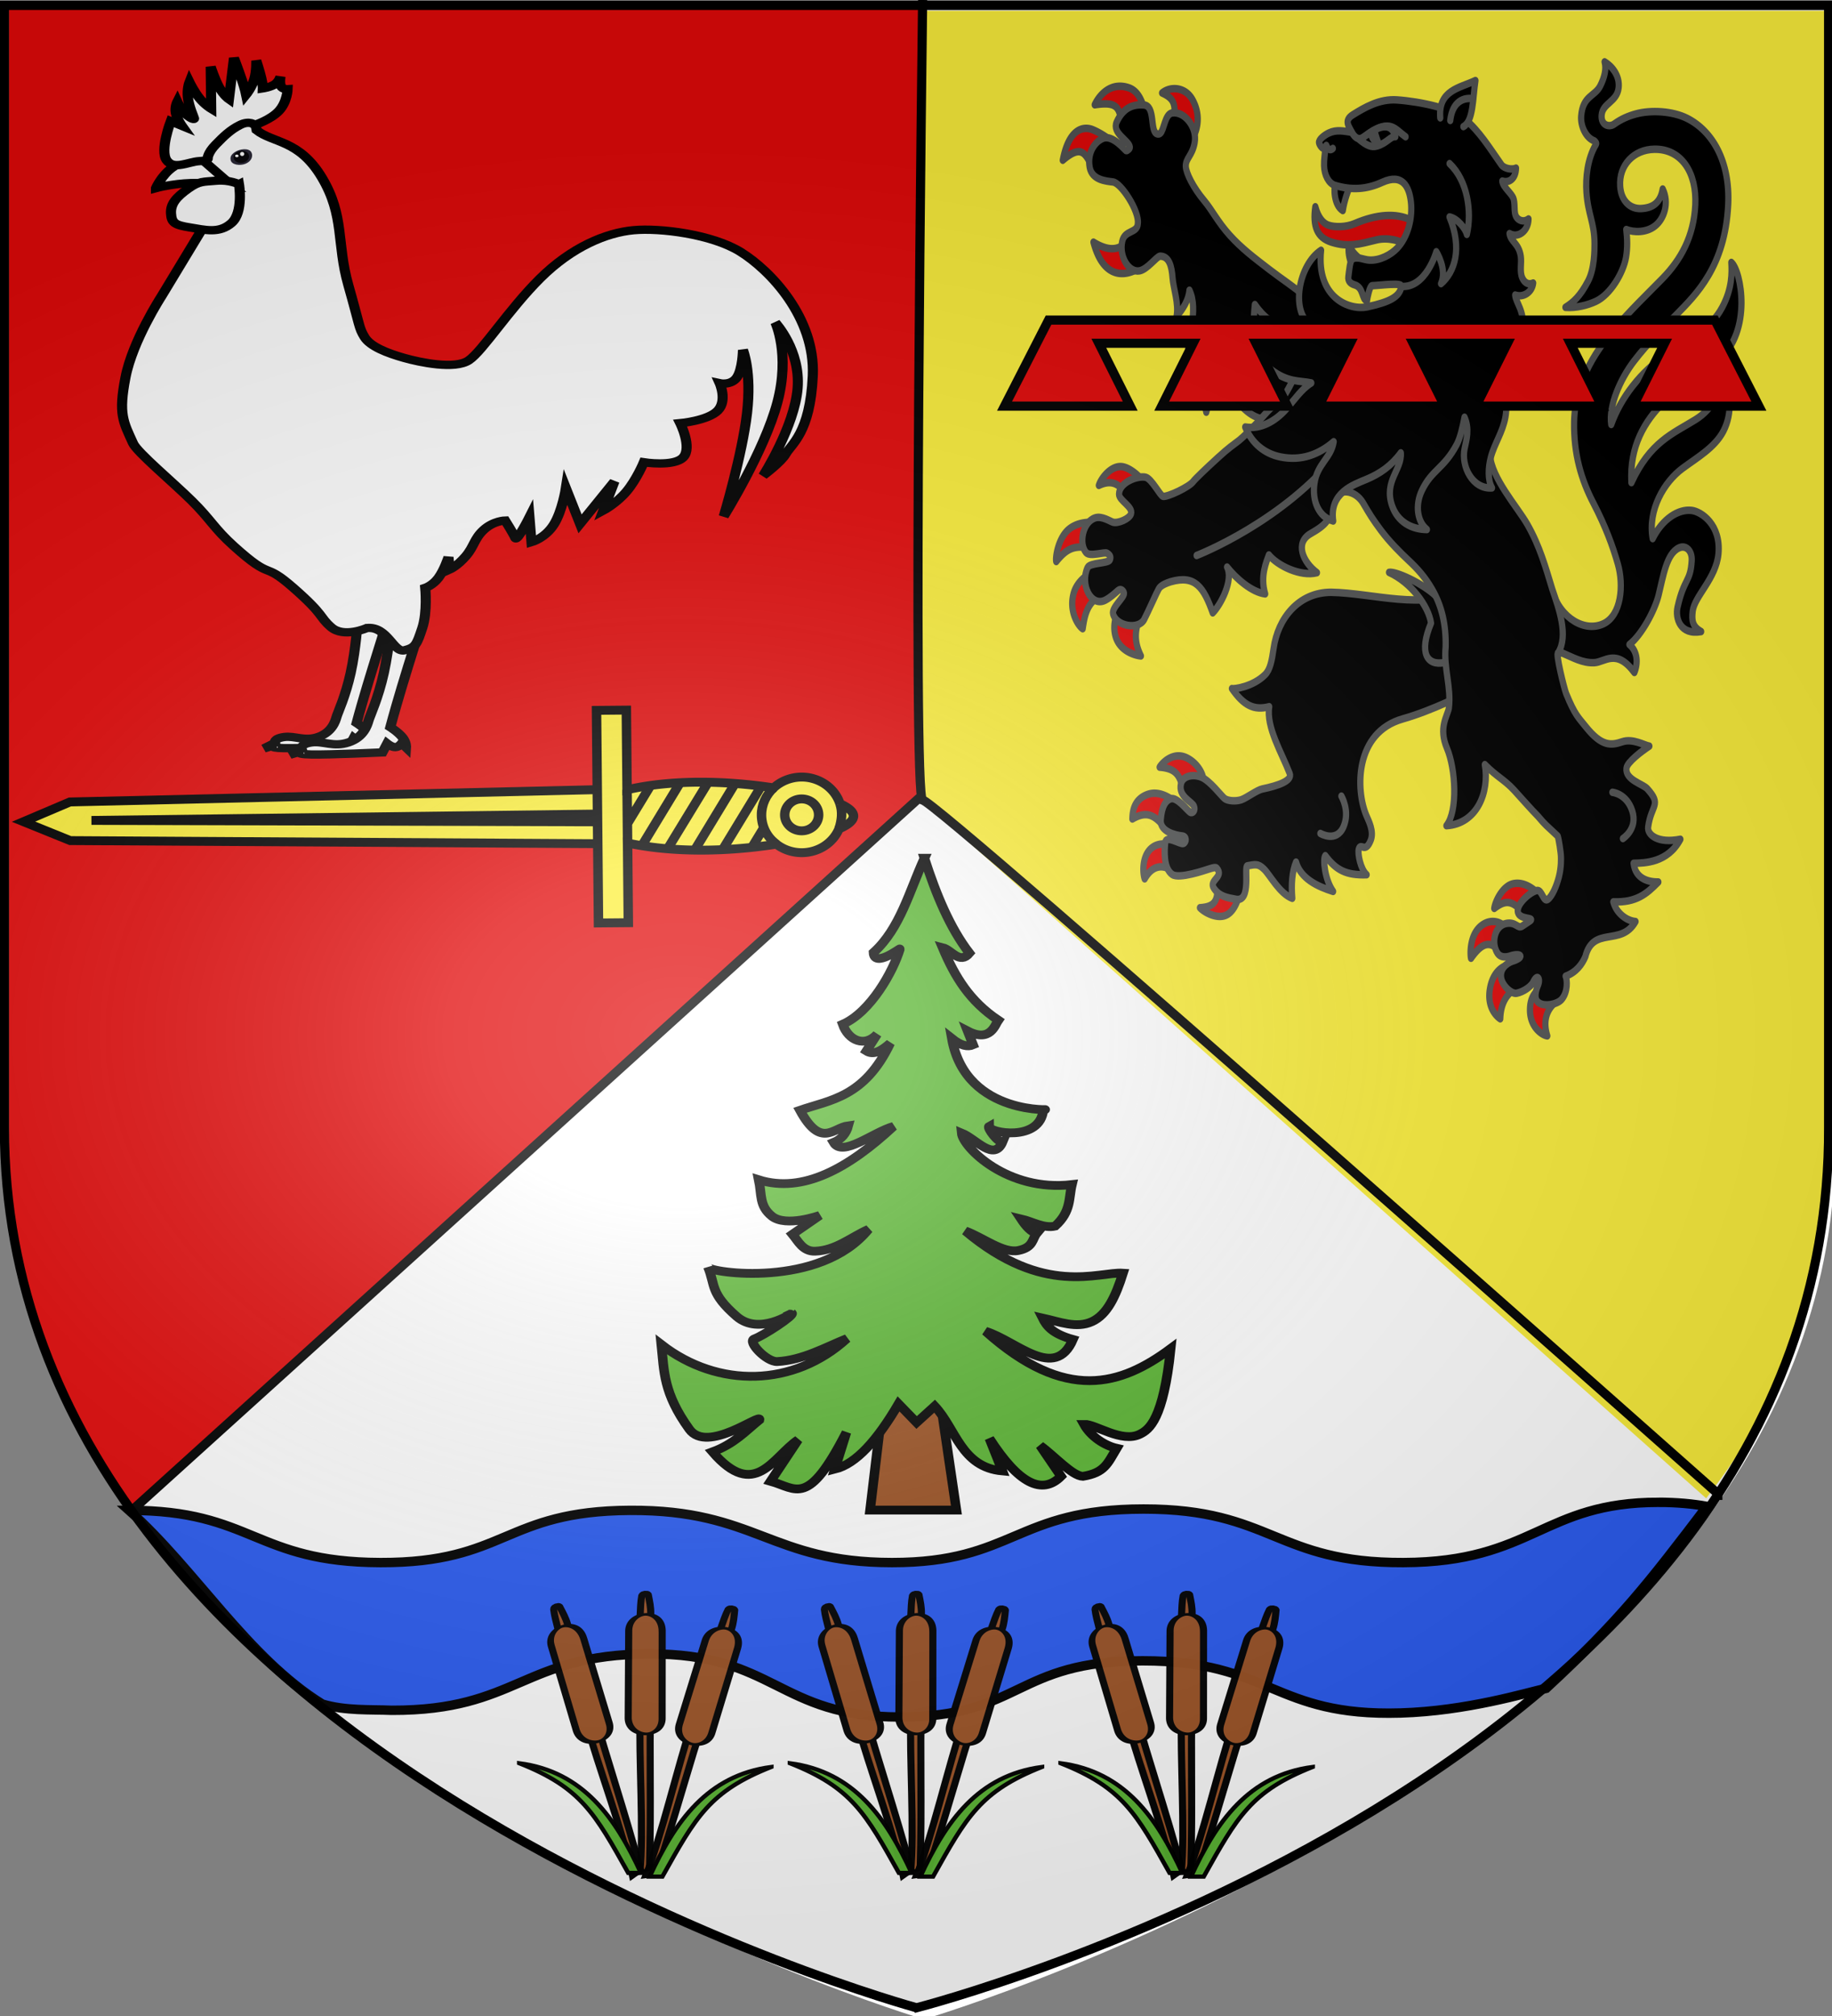 <svg xmlns="http://www.w3.org/2000/svg" xmlns:xlink="http://www.w3.org/1999/xlink" width="600" height="660" viewBox="-300 -300 600 660"><rect x="-300" y="-300" width="600" height="660" fill="#808080" stroke="none"/><defs><g id="b"><path id="a" d="M0 0v1h.5z" transform="rotate(18 3.157 -.5)"/><use xlink:href="#a" width="810" height="540" transform="scale(-1 1)"/></g><g id="d"><use xlink:href="#b" width="810" height="540" transform="rotate(72)"/><use xlink:href="#b" width="810" height="540" transform="rotate(144)"/></g><g id="f"><path id="e" d="M0 0v1h.5z" transform="rotate(18 3.157 -.5)"/><use xlink:href="#e" width="810" height="540" transform="scale(-1 1)"/></g><g id="g"><use xlink:href="#f" width="810" height="540" transform="rotate(72)"/><use xlink:href="#f" width="810" height="540" transform="rotate(144)"/></g><g id="i"><path id="h" d="M0 0v1h.5z" transform="rotate(18 3.157 -.5)"/><use xlink:href="#h" width="810" height="540" transform="scale(-1 1)"/></g><g id="j"><use xlink:href="#i" width="810" height="540" transform="rotate(72)"/><use xlink:href="#i" width="810" height="540" transform="rotate(144)"/></g><g id="l"><path id="k" d="M0 0v1h.5z" transform="rotate(18 3.157 -.5)"/><use xlink:href="#k" width="810" height="540" transform="scale(-1 1)"/></g><g id="m"><use xlink:href="#l" width="810" height="540" transform="rotate(72)"/><use xlink:href="#l" width="810" height="540" transform="rotate(144)"/></g><g id="o"><path id="n" d="M0 0v1h.5z" transform="rotate(18 3.157 -.5)"/><use xlink:href="#n" width="810" height="540" transform="scale(-1 1)"/></g><g id="p"><use xlink:href="#o" width="810" height="540" transform="rotate(72)"/><use xlink:href="#o" width="810" height="540" transform="rotate(144)"/></g><g id="r"><path id="q" d="M0 0v1h.5z" transform="rotate(18 3.157 -.5)"/><use xlink:href="#q" width="810" height="540" transform="scale(-1 1)"/></g><g id="s"><use xlink:href="#r" width="810" height="540" transform="rotate(72)"/><use xlink:href="#r" width="810" height="540" transform="rotate(144)"/></g><g id="v"><path id="u" d="M0 0v1h.5z" transform="rotate(18 3.157 -.5)"/><use xlink:href="#u" width="810" height="540" transform="scale(-1 1)"/></g><g id="w"><use xlink:href="#v" width="810" height="540" transform="rotate(72)"/><use xlink:href="#v" width="810" height="540" transform="rotate(144)"/></g><g id="y"><path id="x" d="M0 0v1h.5z" transform="rotate(18 3.157 -.5)"/><use xlink:href="#x" width="810" height="540" transform="scale(-1 1)"/></g><g id="z"><use xlink:href="#y" width="810" height="540" transform="rotate(72)"/><use xlink:href="#y" width="810" height="540" transform="rotate(144)"/></g><radialGradient xlink:href="#A" id="E" cx="221.445" cy="226.331" r="300" fx="221.445" fy="226.331" gradientTransform="matrix(1.354 0 0 .977 -376.668 -182.207)" gradientUnits="userSpaceOnUse"/><linearGradient id="A"><stop offset="0" style="stop-color:white;stop-opacity:.314"/><stop offset=".19" style="stop-color:white;stop-opacity:.251"/><stop offset=".6" style="stop-color:#6b6b6b;stop-opacity:.125"/><stop offset="1" style="stop-color:black;stop-opacity:.125"/></linearGradient></defs><g style="display:inline"><path d="M2.6 361.087s-299.945-88.841-298.445-289.613v-369.922h596.89V71.474C304.087 272.677 2.6 361.087 2.6 361.087" style="display:inline;fill:#fff;stroke:none;stroke-width:3.006;stroke-linecap:butt;stroke-linejoin:miter;stroke-miterlimit:4;stroke-dasharray:none;stroke-opacity:1"/><path d="M-256.433 192.99c-27.899-36.527-41.009-72.421-40.634-122.564V-299.13H1.272v260.506z" style="display:inline;fill:#e20909;stroke:none;stroke-width:3.003;stroke-linecap:butt;stroke-linejoin:miter;stroke-miterlimit:4;stroke-dasharray:none;stroke-opacity:1"/><path d="M258.787 190.523c27.899-36.144 41.009-71.664 40.634-121.284v-365.697H1.083v257.787z" style="display:inline;fill:#fcef3c;stroke:none;stroke-width:2.988;stroke-linecap:butt;stroke-linejoin:miter;stroke-miterlimit:4;stroke-dasharray:none;stroke-opacity:1"/><path d="M2.168-300s-3.424 262.792 0 261.936 261.08 227.62 261.08 227.62h.856M-258.056 195.624 2.168-39.776" style="fill:none;stroke:#000;stroke-width:3;stroke-linecap:butt;stroke-linejoin:miter;stroke-miterlimit:4;stroke-dasharray:none;stroke-opacity:1"/><path d="M243.298 191.83c-38.102-.034-41.172 19.564-83.666 19.728-41.824.16-43.056-17.54-85.087-17.532s-42.472 17.547-82.406 17.532-44.441-17.311-85.798-17.094c-41.357.218-40.515 17.203-81.737 17.094-41.236-.11-41.877-17.115-82.327-17.094 21.685 19.32 38.693 48.204 63.29 63.415 7.59 2.268 15.742 1.748 22.736 2.042 41.265.11 42.736-18.229 84.135-18.446s42.305 20.628 82.28 20.643 37.43-18.39 79.505-18.397 42.65 18.33 84.498 17.08c21.711-.65 40.998-6.578 47.684-8.08 24.302-22.48 33.39-34.326 52.613-59.564-4.618-.826-9.77-1.321-15.72-1.326z" style="display:inline;fill:#2b5df2;stroke:#000;stroke-width:3.087;stroke-linecap:butt;stroke-linejoin:miter;stroke-miterlimit:4;stroke-dasharray:none;stroke-opacity:1"/><g style="stroke:#000;stroke-width:6.769;stroke-miterlimit:4;stroke-dasharray:none;stroke-opacity:1"><path d="M62.726 178.066h41.417l-6 385.858-14.709 33.356-14.708-33.356z" style="fill:#fcef3c;fill-opacity:1;fill-rule:nonzero;stroke:#000;stroke-width:6.769;stroke-miterlimit:4;stroke-dasharray:none;stroke-opacity:1" transform="matrix(.004 .43 -.457 .004 -19.672 -69.26)"/><path d="m81.426 181.549 1.495 367.03 4.505-367.03Z" style="fill:#000;fill-opacity:1;fill-rule:evenodd;stroke:#000;stroke-width:6.769;stroke-linecap:butt;stroke-linejoin:miter;stroke-miterlimit:4;stroke-dasharray:none;stroke-opacity:1" transform="matrix(.004 .43 -.457 .004 -19.672 -69.26)"/><path d="M84.621 2.5c-3.152 0-6.32 3.273-9.387 9.584a28.79 28.79 0 0 0-20.59 27.525 28.8 28.8 0 0 0 8.036 19.907c-5.849 34.522-7.14 72.477.48 105.043H2.5v21.378h161.87V164.56h-60.655c7.803-33.068 7.306-71.7 1.844-106.645a28.8 28.8 0 0 0 6.666-18.305 28.79 28.79 0 0 0-17.877-26.642C91.222 6.004 87.932 2.5 84.62 2.5Z" style="fill:#fcef3c;fill-opacity:1;fill-rule:nonzero;stroke:#000;stroke-width:6.769;stroke-miterlimit:4;stroke-dasharray:none;stroke-opacity:1" transform="matrix(.004 .43 -.457 .004 -19.672 -69.26)"/><path d="M63.16 164.559h40.555M62.68 59.516c5.236 5.425 12.62 8.883 20.755 8.883 9 0 16.844-4.017 22.124-10.485M94.348 12.967c-6.588-2.128-13.053-2.733-19.114-.883m8.2 15.37c6.713-.002 12.155 5.442 12.152 12.155 0 6.711-5.44 12.152-12.151 12.152s-12.152-5.44-12.152-12.152c-.003-6.712 5.438-12.156 12.15-12.156zM92.6 66.615l14.91 8.707M61.657 68.6l47.66 27.866m-49.66-9.007 49.476 28.822m-50.283-9.36 50.283 29.452M58.85 126.92l47.902 27.93m-47.095-7.392 29.669 17.328" style="fill:none;stroke:#000;stroke-width:6.769;stroke-linecap:butt;stroke-linejoin:miter;stroke-miterlimit:4;stroke-dasharray:none;stroke-opacity:1" transform="matrix(.004 .43 -.457 .004 -19.672 -69.26)"/></g></g><g style="display:inline"><g fill="#fff" stroke="#000" stroke-linecap="round" stroke-linejoin="round" stroke-width="3.183" style="fill:#000;stroke:#535555;stroke-width:4.41;stroke-miterlimit:4;stroke-dasharray:none;stroke-opacity:1"><g fill="#fff" fill-rule="evenodd" style="fill:#000;stroke:#535555;stroke-width:4.41;stroke-miterlimit:4;stroke-dasharray:none;stroke-opacity:1"><path d="M46.888 258.055c-7.078.065-13.599 6.952-15.11 11.055 7.646-3.036 12.88-1.623 17.317 3.024l11.34-7.975s-6.04-5.277-12.124-6.036c-.475-.06-.951-.072-1.423-.068M25.6 290.817c-3.85.02-9.909.666-14.835 3.937C3.044 299.88.887 311.525 1.64 313.86c7.605-7.9 13.356-10.241 27.452-7.281l.325-15.57s-1.506-.205-3.817-.193m3.564 28.428s-12.373 3.953-15.372 13.77c-3.198 10.47 3.476 18.717 6.552 20.34 1.365-7.325 2.979-17.823 17.36-20.715zm18.091 19.982c-2.203 4.269-6.229 10.671-3.762 18.335 3.005 9.334 14.73 11.559 18.037 11.786-5.71-9.74-3.892-16.534.713-25.957zm280.884 163.746a15.6 15.6 0 0 0-3.18.244c-7.882 1.455-12.93 10.757-13.48 14.529 7.62-4.893 12.736-5.262 20.875 3.145 2.597-3.054 6.468-7.252 10.36-11.498-1.026-1.284-7.242-6.266-14.575-6.42m-17.048 22.471c-2.325-.113-4.979.34-7.655 1.784-9.978 5.386-8.907 18.203-8.398 19.806 8.852-10.468 14.745-10.386 22.302-2.066l1.514-16.512c-.882-1.093-3.886-2.823-7.763-3.012m10.44 25.491s-10.01 1.214-12.929 13.182c-2.914 11.955 5.023 17.39 7.116 18.51.317-9.19 4.884-16.844 15.833-19.264zm22.358 13.806c-2.403 1.735-7.358 4.31-7.133 13.262.242 9.628 8.592 14.262 12.232 14.653-3.36-9.012-.091-15.69 5.806-19.773zM88.099 428.099c-7.418.029-12.699 5.551-13.315 6.63 13.628.892 14.275 6.256 17.936 15.8 5.196-3.776 9.782-7.012 12.786-8.749.263-2.202-3.022-8.701-10.74-12.187-2.36-1.066-4.59-1.503-6.667-1.494m-16.613 21.964c-1.514-.029-3.057.118-4.612.532-11.38 3.032-11.214 11.699-11.377 14.582 12.6-6.127 17.23 0 24.528 6.054l6.129-15.846c-2.25-1.57-8.106-5.197-14.668-5.322m15.725 31.597s-9.972-4.101-17.26.054c-7.858 4.48-7.252 15.023-5.761 18.644 6.678-9.775 15.414-7.895 21.938-3.301zm27.964 20.279c2.052 12.811-3.03 14.862-11.883 15.41 3.004 2.757 13.064 7.347 19.726 3.83 7.318-3.865 9.182-15.335 8.455-15.626zM46.778 34.514c-10.48-.063-16.358 7.964-17.924 10.888 18.685-2.355 16.931 3.076 20.08 14.234l16.321-6.36c-1.317-5.857-3.645-15.368-12.185-17.827-2.26-.65-4.351-.923-6.292-.935m39.25 1.435c-3.52-.157-6.993.766-9.52 2.515 7.23 2.786 11.176 5.986 7.227 17.961l13.59 9.538c3.551-4.084 7.41-13.527.718-23.527-2.864-4.28-7.49-6.284-12.015-6.487M23.584 59.294c-6.25-.345-13.847 3.492-17.31 18.708 16.592-11.887 16.36-.032 24.316 8.09l11.473-18.466s-6.14-4.59-14.418-7.518a14.7 14.7 0 0 0-4.06-.814m32.307 61.502c-7.094 10.859-16.207 11.336-27.922 5.358 7.015 22.305 24.173 22.505 40.026 10.523z" style="fill:#e20909;stroke:#535555;stroke-width:4.41;stroke-miterlimit:4;stroke-dasharray:none;stroke-opacity:1" transform="matrix(.463 0 0 .557 45.172 -290.986)"/><path d="M382.331 373.3c7.442-.313 15.484-8.55 28.26 5.766 2.658-5.36 2.391-12.272-3.506-16.42 8.678-5.633 17.994-20.177 20.61-28.905 3.41-11.373 5.568-24.666 14.59-27.956 4.787-1.746 9.269 1.694 8.857 7.579-.895 12.774-5.323 10.026-10.015 27.27-1.762 6.475 1.716 16.632 16.694 14.39-6.34-2.925-6.675-6.79-5.99-11.897 1.187-8.867 16.617-19.251 18.23-33.818 1.899-17.133-12.1-24.843-19.046-25.505-9.301-.887-20.634 4.969-27.483 16.59-3.62-16.923 8.22-33.383 21.055-41.255 10.756-6.596 22.971-12.37 28.957-21.871 6.748-10.714 5.39-24.195-1.533-30.836-.353 6.408-4.84 17.17-18.278 24.061-16.312 8.365-32.082 13.165-45.254 37.003-2.764-42.649 42.968-59.271 61.969-72.475 23.582-16.388 15.88-52.096 8.722-56.971.414 5.98.662 15.342-6.463 26.414-8.242 12.808-22.652 18.614-40.04 28.182-17.292 9.515-31.648 24.716-38.456 40.667-1.877-10.766 6.095-26.36 16.136-37.28 10.4-11.312 22.825-21.228 29.89-27.218 14.075-11.931 34.578-28.447 36.706-64.66 1.501-25.47-11.172-43.305-28.939-50.749-10.42-4.366-25.695-5.02-36.214-2.66-5.277 1.183-10.538 3.003-15.478 5.973-3.479 2.09-9.48.804-8.876-5.267.711-7.154 10.925-7.681 12.013-16.065.898-6.916-4.36-12.476-9.922-15.227 1.392 4.237-.118 9.152-3.037 14.055-3.804 6.39-12.42 5.71-13.542 17.8-.556 6.048 3.478 12.866 9.2 14.558.679.415 1.817 1.33 1.333 1.993-6.316 8.668-7.458 20.135-6.818 28.087 1.068 13.28 5.66 17.962 5.72 30.26.019 3.833.013 14.887-4.598 22.174-5.685 8.982-10.55 12.54-15.968 15.37 7.643.48 15.814-1.293 21.532-3.512 10.571-4.102 19.542-17.162 21.326-25.82 1.187-5.765.92-11.154.162-16.404 5.175 1.75 14.186 2 20.49-2.176 6.472-4.288 10.056-13.553 5.296-21.632-1.644 8.188-7.116 11.158-15.33 11.484-7.818.31-14.066-4.572-14.748-13.062-1.006-12.513 9.632-21.63 24.255-21.804 19.372-.23 29.896 13.996 28.868 32.61-1.03 18.657-10.27 32.39-23.334 43.496-11.224 9.54-23.034 18.809-34.715 30.403-9.11 9.043-27.055 28.213-27.657 53.63-.446 18.835 5.032 34.066 13.603 47.789s13.649 25.155 17.305 35.796c4.395 12.79 2.336 30.244-10.051 35.14-12.83 5.07-30.249-2.613-36.431-19.352-2.2 12.232-5.199 37.534 7.187 36.586 7.5 2.583 14.255 6.03 22.756 5.672M196.103 331.946c-23.283-.01-37.716 15.536-40.7 32.882-1.28 7.444-2.49 12.539-5.97 15.47-8.537 7.187-22.259 8.708-23.537 8.229 8.199 9.77 15.452 13.04 26.388 10.668-2.278 12.027 8.787 26.947 14.502 39.262 1.93 4.158-7.766 7.089-19.418 9.089-3.792.65-11.23 5.321-14.874 6.337-3.774 1.052-9.474.685-11.663-.668-2.262-1.398-10.425-10.6-16.626-12.637-5.77-1.896-12.994-.81-14.336 3.891-2.138 7.5 7.833 10.5 9.162 13.151 1.286 2.564-.925 4.616-2.794 3.54-2.218-1.276-9.369-9.22-13.788-7.817-3.33 1.057-6.071 4.044-6.91 12.317-.71 7.013 10.763 9.154 15.102 9.486 3.532.27 3.072 3.767.944 4.431-2.29.715-12.296-5.279-12.865-.527s-1.313 15.107 4.964 18.742c4.936 2.858 23.49-2.569 25.616-3.104 2.53-.638 5.001-1.381 5.824-.62 5.597 5.175-5.853 7.023-1.976 11.828 4.12 5.107 10.075 5.577 15.566 6.481 11.284 1.86 5.56-19.523 8.055-19.654 5.384-.748 7.493-1.571 11.833 1.932s10.861 14.336 20 17.16c-.797-8.282-.141-15.731 2.657-21.297 3.175 9.505 14.617 14.216 26.237 17.245-5.816-6.797-7.405-19.13-5.544-21.012 7.639 8.509 14.82 11.606 29.25 11.193-4.296-3.19-6.492-12.498-5.543-15.116 1.455-4.017 4.603 2.978 8.472-5.183 2.439-5.144-1.496-11.345-3.127-14.55-7.478-14.703-8.609-48.746 25.932-56.785 18.786-4.372 47.174-15.288 49.631-18.378 19.585-24.63 1.505-45.442-8.6-57.384-25.563 12.2-62.48 1.808-91.864 1.398M83.904 147.11c.545 6.226 4.57 15.216 2.84 22.667 4.486-4.241 8.605-9.602 9.114-15.384 6.781 11.934-1.857 28.584-1.2 41.575 3.468-4.504 11.874-11.138 13.765-17.133 6.82 14.756-8.732 18.096-.653 47.27 2.81-10.534 9.948-19.245 12.95-26.467 2.303 20.05 21.567 33.29 32.422 29.968 24.89 32.457 54.863 19.82 53.416-15.485 0 0-23.528-52.048-29.613-56.539-6.607-4.876-15.012-9.279-24.598-15.397-10.819-6.906-19.698-12.45-28.088-20.212-8.39-7.761-12.429-14.725-17.924-20.174-7.736-7.673-12.874-16.193-13.038-20.15-.202-4.84 4.487-6.138 6.226-13.826 2.069-9.147-7.332-18.958-16.076-17.598-4.985.775-5.52 10.05-8.21 11.917-.635.44-1.395.593-2.37.308-5.112-1.495-.905-16.353-9.165-16.94-8.26-.588-14.843 1.925-19.307 10.025-3.589 6.512 8.85 10.954 9.318 14.78.105.857-1.698 2.1-2.571 2.079-.576-.014-9.467-9.6-16.424-7.281-5.42 1.807-11.3 8.162-9.446 16.976 1.603 7.621 11.693 8.165 16.537 8.683 5.745.614 18.588 17.01 17.551 24.397-.317 5.955-9.166 3.612-11.027 10.44-2.387 8.755 4.462 18.567 12.167 17.401 5.766-.872 11.957-8.378 14.579-8.623 6.355-.036 8.22 5.81 8.825 12.723" style="fill:#000;stroke:#535555;stroke-width:4.41;stroke-miterlimit:4;stroke-dasharray:none;stroke-opacity:1" transform="matrix(.463 0 0 .557 45.172 -290.986)"/><path d="M237.044 320.237c15.17 5.7 28.04 19.75 29.703 29.85-8.741 17.425-2.974 25.216 9.52 23.13 10.195-1.695 10.212-9.836 7.526-19.229-2.396-8.38-6.042-14.04-13.804-20.033-10.136-7.826-28.588-14.485-32.945-13.718" style="fill:#000;stroke:#535555;stroke-width:4.41;stroke-miterlimit:4;stroke-dasharray:none;stroke-opacity:1" transform="matrix(.463 0 0 .557 45.172 -290.986)"/><path d="M375.922 546.089c5.58-18.318 25.271-5.711 35.488-20.634-6.208-.403-13.619-4.9-15.697-11.57 16.194.485 23.507-4.59 31.83-11.659-6.52.039-16.144-1.588-17.51-11.004 7.798-.154 24.129-.222 33.104-14.12-15.834 2.643-23.538-2.616-22.809-7.163 2.157-13.442 10.013-12.719-.644-22.555-2.995-2.763-15.713-5.23-14.677-12.073.55-3.63 11.063-10.13 16.184-12.959-3.28-.36-11.593-4.683-19.184-2.562-7.59 2.12-14.357 3.064-25.693-8.743-5.212-5.452-7.78-6.892-14.027-19.677-1.256-2.57-7.769-24.285-5.592-23.888 7.418-10.166.504-25.852-4.219-37.517-4.6-12.443-8.67-25.015-17.657-38.043-6.903-10.007-25.298-27.111-26.286-40.506-1.291-17.362-1.62-35.897-.546-44.927 2.94-24.745 3.977-29.446-19.459-37.412-13.854-4.71-61.978-17.066-84.759 8.136-11.64 12.877-24.168 12.014-34.292 29.21s-10.353 11.724-19.122 19.929-16.707 14.572-19.218 16.2c-5.023 3.255-6.792 3.905-15.243 10.326-8.451 6.42-15.999 12.42-17.408 13.996-2.817 3.15-17.899 9.072-21.26 8.688-2.074-.237-7.977-10.423-12.405-11.247-5.55-1.033-18.62 2.881-18.775 9.934-.082 3.778 10.074 7.365 8.468 11.601-1.094 2.883-9.095 5.737-12.644 4.92-2.028-.466-7.881-3.868-12.687-2.578-8.98 2.412-11.717 15.377-6.396 20.43 2.705 2.568 13.235-.584 14.817.336 1.792 1.043 2.94 1.863 1.979 3.89-1.043 2.199-14.078 1.612-15.722 4.475-5.598 9.751 2.37 23.655 12.56 19.224 3.424-1.489 6.698-3.987 8.99-5.653 2.033-1.478 3.927.377 4.132 1.493.468 2.539-8.933 8.477-7.676 12.329 2.42 7.408 18.165 9.34 21.994 3.156 2.972-4.8 9.018-16.182 10.155-17.728.568-.772 1.451-2.503 8.496-4.388 17.577-4.23 23.447 3.423 29.831 18.287 5.722-4.834 14.75-19.112 10.134-26.93 6.532 6.91 17.523 14.78 26.97 15.77-3.804-10.48 1.098-19.305 2.608-22.895 6.037 6.26 22.337 12.927 34.007 10.435-10.038-6.285-15.766-17.636-4.527-22.934s14.103-8.351 16.684-18.306c2.58-9.954 15.505-6.837 20.41.193s6.87 9.629 12.56 16.033c6.123 6.89 14.358 13.669 19.744 17.836 6.085 4.709 11.748 9.867 16.861 17.312 6.55 9.537 9.636 20.33 9.294 33.453-1.494 12.645 4.15 23.826 2.258 36.145-1.135 4.678-7.466 11.45-1.348 23.441 6.118 11.992 7.835 36.76-.37 45.53 21.615-1.08 30.63-19.66 27.177-35.895 8.249 7.008 13.866 8.875 20.558 14.897 2.536 2.281 14.023 13.07 16.895 15.327 5.855 5.72 5.063 4.72 14.1 11.784.647 1.278 2.292 10.003 2.285 12.252-.002.65.356 5.85-1.49 11.82-1.632 5.28-4.657 11.193-7.759 13.108-3.193 1.97-4.086-5.846-7.76-5.216-4.862.833-14.758 8.121-13.438 12.81 1.284 4.562 12.62 2.841 8.445 5.151l-5.338 2.953c-3.282 1.816-4.358-2.616-11.303-1.545-8.534 1.315-10.823 11.85-6.16 17.555 3.067 3.754 9.627 1.383 9.627 1.383 7.288-1.682 9.789.936.595 3.321 0 0-8.872 2.485-7.764 9.52.755 4.799 7.398 9.867 11.014 9.256 4.8-.812 10.175-3.852 11.738-6.584 2.934-5.125 5.36-2.045 3.296 2.034-1.173 2.318-3.193 7.268.107 9.776 4.023 3.057 13.677 1.311 16.689-1.602 4.61-4.462 3.946-11.596 2.818-13.636 7.645-2.36 11.705-7.119 13.962-11.506" style="fill:#000;stroke:#535555;stroke-width:4.41;stroke-miterlimit:4;stroke-dasharray:none;stroke-opacity:1" transform="matrix(.463 0 0 .557 45.172 -290.986)"/></g><path fill="none" d="M100.929 310.308s61.88-19.787 101.216-61.479M395.04 449.498s10.044.704 14.03 10.895c4.158 10.625-6.588 16.285-6.588 16.285m-199.133-24.933s6.276 8.75 1.512 17.968c-4.968 9.612-16.378 3.97-16.378 3.97" style="fill:#000;stroke:#535555;stroke-width:4.41;stroke-miterlimit:4;stroke-dasharray:none;stroke-opacity:1" transform="matrix(.463 0 0 .557 45.172 -290.986)"/><g fill="#fff" fill-rule="evenodd" style="fill:#000;stroke:#535555;stroke-width:4.41;stroke-miterlimit:4;stroke-dasharray:none;stroke-opacity:1"><path d="M273.66 136.906c-8.25-2.07-16.208-4.053-22.756-8.231-6.099-3.892-15.296-5.364-22.744-3.856-11.98 2.426-19.722 4.497-31.895 1.303-10.251-2.69-13.308-9.414-11.365-20.786 2.137 6.624 5.754 9.822 9.21 10.82 4.448 1.282 12.387 1.294 18.594-.91 32.133-11.41 53.155-1.798 60.955 21.66" style="fill:#e20909;stroke:#535555;stroke-width:4.41;stroke-miterlimit:4;stroke-dasharray:none;stroke-opacity:1" transform="matrix(.463 0 0 .557 45.172 -290.986)"/><path d="M199.118 91.339c-1.319 3.182-1.1 13.083 5.221 16.23 1.002-5.622 3.734-12.134 5.763-15.455zm9.597 36.752c-.803 3.456.182 7.853 1.768 10.547l7.609-1.748c-3.878-2.126-7.325-5.275-9.377-8.8" style="fill:#000;stroke:#535555;stroke-width:4.41;stroke-miterlimit:4;stroke-dasharray:none;stroke-opacity:1" transform="matrix(.463 0 0 .557 45.172 -290.986)"/><path d="M309.888 270.586c-3.195-4.782-2.704-11.997-.842-17.947 2.54-8.112 8.446-14.733 10.357-23.736 2.226-10.532-3.086-13.076-2.255-18.269 4.392 7.821 17.058 8.42 20.869-1.415-5.635-.797-10.727-4.54-12.543-9.818-3.27-9.503 4.798-12.79 6.102-21.995 1.54-10.86-4.896-15.591-5.307-20.189 5.4 1.648 11.955-1.382 12.738-7.06-2.867 1.064-5.806.325-7.614-2.833-2.168-3.787-.432-8.772-1.16-12.888-1.354-7.644-7.195-8.582-7.944-13.342 5.693 2.88 13.276-1.263 13.414-8.57-2.11 1.37-4.846 1.552-7.12.136-4.087-2.547-1.907-7.433-3.432-11.91-1.104-3.241-7.634-6.98-7.999-10.522 4.92 1.34 9.611-1.548 9.698-7.598-2.565 1.141-8.37.313-10.29-1.958-8.983-10.629-15.304-19.424-25.893-26.903-8.586-6.062-30.78-10.193-47.98-11.225-12.675-.762-23.441 4.718-31.218 8.704-6.778 3.474-2.548 6.991-.786 10.31-5.794-.714-10.743-1.708-16.223.423-3.162 1.23-7.285 3.912-6.951 5.69.193 1.029 2.444 4.37 4.366 3.148-.125 3.987-.918 6.251-.8 10.388.157 5.44 3.269 10.422 7.697 11.55 11.742 2.994 22.517 2.379 33.333-1.75 14.645-5.591 19.257 2.699 20.426 11.64 1.177 9.016-1.788 20.185-9.898 27.172-4.21 3.627-11.934 7.207-19.445 6.872-4.216-.188-8.286-2.287-11.981-.666-1.884.826-2.373 7.027-2.94 10.422-.444 2.65 1.593 4.105 4.408 4.79 6.524 1.585 4.833 8.395 8.725 9.48.26-1.78 1.989-8.936 3.59-8.982 6.44-.186 21.242-2.018 20.785.417-1.154 6.122-8.153 9.123-24.064 12.002-12.343 2.233-36.22-4.954-32.747-33.23-16.14 8.809-21.259 35.322-8.136 43.482-4.722-.644-9.944-.287-15.663.65-8.497 1.393-17.55-5.503-23.03-12.237-2.527 20.13 1.093 31.523 11.26 38.128 12.08 7.85 20.477 6.465 28.672 7.942-6.893 3.505-11.85 9.94-18.16 15.72-7.089 6.495-17.348 11.689-28.612 10.186 4.712 9.714 13.796 15.68 24.862 17.576 14.93 2.56 27.363-1.49 37.73-8.936-1.775 9.569-11.658 12.92-13.611 24.486-1.745 10.335 2.894 19.643 13.274 22.128-2.802-16.579 13.842-21.139 23.673-24.564 9.304-3.242 17.413-7.829 24.146-15.507.958 9.798-12.12 16.559-6.214 30.972 3.97 9.693 13.87 14.01 24.677 14.1-6.886-4.72-8.445-14.35-3.59-22.882 6.974-12.252 15.569-12.828 24.677-27.061 2.416-3.776 4.131-10.055 5.513-16.062 3.702 6.857 1.437 13.038.06 18.482-2.587 10.226 5.497 23.98 19.396 23.059" style="fill:#000;stroke:#535555;stroke-width:4.41;stroke-miterlimit:4;stroke-dasharray:none;stroke-opacity:1" transform="matrix(.463 0 0 .557 45.172 -290.986)"/><path d="M273.277 53.096c-1.555-16.248 13.462-17.456 24.882-21.93-1.874 10.357-1.415 23.938-8.518 27.062" style="fill:#000;stroke:#535555;stroke-width:4.41;stroke-miterlimit:4;stroke-dasharray:none;stroke-opacity:1" transform="matrix(.463 0 0 .557 45.172 -290.986)"/></g><path fill="none" d="M296.413 41.892s-13.887-2.797-16.072 12.74m-87.681 14.65s1.762 4.164 4.645 1.761m13.378-9.486c4.78 6.826 8.368 2.676 12.491.44 15.015-8.142 18.086-2.265 25.577 2.212m-2.976 87.943c17.465 1.106 24.708-20.371 24.708-20.371s7.902 10.325 3.334 18.744c9.804-6.89 15.188-20.654 5.99-39.2 5.7.871 11.352 6.84 12.287 10.266 3.708-13.373.462-31.658-12.236-41.622" style="fill:#000;stroke:#535555;stroke-width:4.41;stroke-miterlimit:4;stroke-dasharray:none;stroke-opacity:1" transform="matrix(.463 0 0 .557 45.172 -290.986)"/><path fill="#fff" d="M216.209 65.947c4.662 3.096 8.16 4.77 12.575 3.623 7.117-1.85 9.44-5.798 12.725-5.416-2.736-9-11.58-5.904-18.335-2.157-3.018 1.674-4.96 3.026-6.965 3.95" style="fill:#000;stroke:#535555;stroke-width:4.41;stroke-miterlimit:4;stroke-dasharray:none;stroke-opacity:1" transform="matrix(.463 0 0 .557 45.172 -290.986)"/><path fill="#fff" fill-rule="evenodd" d="M227.097 60.533c-.59.353.952 4.01 2.259 7.084-1.181-.061-4.63-1.756-4.931-5.303.828-2.288 2.672-1.78 2.672-1.78" style="fill:#000;stroke:#535555;stroke-width:4.41;stroke-miterlimit:4;stroke-dasharray:none;stroke-opacity:1" transform="matrix(.463 0 0 .557 45.172 -290.986)"/></g><path fill="#fff" stroke="#000" stroke-width="3" d="M28.994-167.04H70.17l-10.294-20.584H90.76L80.465-167.04h41.178l-10.295-20.584h30.883l-10.294 20.584h41.178l-10.295-20.584h30.883L183.41-167.04h41.177l-10.294-20.584h30.883l-10.294 20.584h41.177l-14.412-28.168H43.406Z" style="display:inline;fill:#e20909"/><g style="display:inline;stroke-width:3.073"><path d="M296.279 749.252c0 .903-9.55 37.148-15.942 63.166-6.392 26.019-9.626 40.908-9.626 40.908s6.918 5.34 10.227 10.528 3.008 10.227 3.008 10.227l-3.61-4.211s-2.33 3.835-5.414 3.91-6.918-3.61-6.918-3.61l-3.91 9.024s-43.089 2.482-59.858 2.106-7.219-3.61-7.219-3.61l-10.828 3.91 9.926-6.015s-1.429-4.963 8.422-6.618c9.851-1.654 18.424 5.114 30.982 0s15.64-17.145 16.844-22.258c1.203-5.114 8.121-22.484 12.934-49.03 4.813-26.544 6.317-57.15 6.317-57.15z" style="fill:#fff;fill-opacity:1;fill-rule:evenodd;stroke:#000;stroke-width:9.218;stroke-linecap:butt;stroke-linejoin:miter;stroke-miterlimit:4;stroke-dasharray:none;stroke-opacity:1" transform="matrix(.359 0 0 .295 -280.386 -315.055)"/><path d="M329.192 745.056c0 .98-10.363 40.308-17.298 68.539s-10.444 44.387-10.444 44.387 7.507 5.793 11.097 11.423 3.264 11.097 3.264 11.097l-3.917-4.57s-2.53 4.162-5.875 4.244-7.506-3.917-7.506-3.917l-4.243 9.791s-46.754 2.693-64.949 2.285-7.833-3.916-7.833-3.916l-11.75 4.242 10.77-6.527s-1.55-5.385 9.14-7.18c10.688-1.795 19.99 5.548 33.616 0 13.626-5.549 16.972-18.604 18.277-24.152 1.306-5.549 8.812-24.397 14.034-53.2 5.222-28.802 6.854-62.01 6.854-62.01z" style="fill:#fff;fill-opacity:1;fill-rule:evenodd;stroke:#000;stroke-width:9.218;stroke-linecap:butt;stroke-linejoin:miter;stroke-miterlimit:4;stroke-dasharray:none;stroke-opacity:1" transform="matrix(.359 0 0 .295 -280.386 -315.055)"/><path d="M279.973 748.04s-20.911 11.271-32.499-.947c-11.432-12.055-5.299-12.61-34.443-43.68-29.145-31.072-17.82-6.223-54.394-46.337-18.287-20.057-20.781-29.196-38.246-50.196s-49.9-53.863-53.653-63.924c-9.064-24.298-13.386-32.195-6.924-72.928s32.771-90.005 32.771-90.005l47.08-94.62-13.385-69.235 49.849-42.003 3.35 21.398c15.352 14.705 38.892 10.32 59.662 52.784s13.155 72.696 24.002 119.084c10.846 46.387 9.55 47.257 14.77 57.695 5.308 10.616 21.084 17.95 36.002 23.079 14.77 5.077 46.387 13.154 59.08 2.769 12.541-10.261 36.694-56.657 65.08-90.928 28.99-35 60.41-50.753 85.39-53.542 23.953-2.674 71.312 4.385 97.39 24.002 27.277 20.518 68.427 73.158 66.004 137.546-2.404 63.882-19.617 75.696-24.925 87.236-4.014 8.728-20.308 23.54-20.308 23.54s28.617-54.465 31.386-96.93c2.77-42.463-20.309-72.926-20.309-72.926s13.616 34.848 1.846 88.62-48.925 126.469-48.925 126.469 16.847-68.312 21.232-114.468-3.693-70.158-3.693-70.158-.23 21.232-5.539 30.463-15.693 6.462-15.693 6.462 7.154 19.386-1.846 30.463-34.156 13.847-34.156 13.847 11.078 27.002 2.77 37.849-36.003 5.538-36.003 5.538-6.462 18.924-15.693 32.31c-9.231 13.385-21.232 21.232-21.232 21.232l10.155-32.31-31.387 47.08-12.924-39.695s-3.23 25.617-11.077 40.618c-7.847 15-20.309 19.386-20.309 19.386l-1.846-27.694s-11.421 27.586-12.924 23.078c-1.385-4.154-9.231-19.386-9.231-19.386s-10.386.231-19.386 10.155-8.77 18.462-16.616 29.54c-7.847 11.077-14.77 14.77-14.77 14.77l-.924-13.847s-3.923 14.54-9.23 23.078c-5.309 8.54-12.002 11.078-12.002 11.078s2.193 26.77-2.769 44.772c-4.962 18-5.77 21.347-16.155 24.463s-15.623-27.2-34.403-24.645z" style="fill:#fff;fill-opacity:1;fill-rule:evenodd;stroke:#000;stroke-width:9.218;stroke-linecap:butt;stroke-linejoin:miter;stroke-miterlimit:4;stroke-dasharray:none;stroke-opacity:1" transform="matrix(.359 0 0 .295 -280.386 -315.055)"/><path d="M87.674 259.736s4.912-13.871 14.735-22.52c9.823-8.65 24.558-12.076 24.558-12.076l30.225 31.985s-20.024-3.59-37.404-2.938c-17.38.653-32.114 5.549-32.114 5.549z" style="fill:#fff;fill-opacity:1;fill-rule:evenodd;stroke:#000;stroke-width:9.218;stroke-linecap:butt;stroke-linejoin:miter;stroke-miterlimit:4;stroke-dasharray:none;stroke-opacity:1" transform="matrix(.359 0 0 .295 -280.386 -315.055)"/><g style="stroke-width:3.073"><path d="M251.607 232.362c0 4.042-3.6 7.322-8.036 7.322-4.435 0-9.126-3.43-8.035-7.322.778-2.775 2.408-4.228 5.834-5.012 4.324-.989 10.237.97 10.237 5.012" style="fill:#2b2938;fill-opacity:1;stroke:none;stroke-width:15.364;stroke-miterlimit:4;stroke-opacity:1" transform="matrix(.418 -.165 .201 .343 -369.606 -288.4)"/><path d="M251.607 232.362a8.036 7.321 0 1 1-16.071 0 8.036 7.321 0 1 1 16.071 0" style="fill:#000;fill-opacity:.796;stroke:none;stroke-width:15.364;stroke-miterlimit:4;stroke-dasharray:none;stroke-opacity:1" transform="matrix(.288 -.114 .139 .237 -323.415 -275.966)"/><path d="M251.607 232.362a8.036 7.321 0 1 1-16.071 0 8.036 7.321 0 1 1 16.071 0" style="fill:#fff;fill-opacity:1;stroke:none;stroke-width:15.364;stroke-miterlimit:4;stroke-dasharray:none;stroke-opacity:1" transform="matrix(.07 0 0 .058 -239.485 -262.436)"/><path d="M251.607 232.362a8.036 7.321 0 1 1-16.071 0 8.036 7.321 0 1 1 16.071 0" style="fill:#fff;fill-opacity:1;stroke:none;stroke-width:15.364;stroke-miterlimit:4;stroke-dasharray:none;stroke-opacity:1" transform="matrix(.086 0 0 .09 -241.637 -270.504)"/></g><path d="M163.393 255.493s4.325 31.087-6.854 43.081-24.07 7.589-37.86 4.896-16.808-4.977-17.297-15.666 4.977-18.032 15.34-27.09c10.362-9.056 14.442-7.832 26.11-9.138 11.667-1.305 20.561 3.917 20.561 3.917zM126.981 229.884c-9.347.577-23.078 10.155-29.54-.923s3.692-43.387 3.692-43.387l10.155 5.077s-4.5-7.615-5.539-14.308 1.385-12.462 1.385-12.462 3.115 8.308 6.923 12.923 8.77 7.847 8.308 5.54c-.461-2.309-4.5-12.578-5.538-22.617s1.384-17.54 1.384-17.54 4.27 10.616 9.232 18.001 10.616 11.54 10.616 11.54l-.462-46.619s3.692 14.078 7.847 23.078c4.154 9.001 8.77 12.924 8.77 12.924l4.615-45.695s4.616 14.77 7.385 24.925c2.77 10.154 3.692 15.693 3.692 15.693s5.078-7.616 7.386-17.078 1.846-20.77 1.846-20.77 3.115 11.654 4.615 19.385 1.385 11.54 1.385 11.54 7.039-1.27 11.078-4.616 5.077-8.77 5.077-8.77-1.154 7.5.461 11.078c1.616 3.577 6 3.23 6 3.23s-.345 14.078-7.846 24.002c-7.5 9.924-22.155 15.693-22.155 15.693s-4.5-5.423-13.385 0c-8.885 5.424-14.77 12.463-22.155 21.694s-7.385 15.231-7.385 15.231 1.5 2.654-7.847 3.231z" style="fill:#fff;fill-opacity:1;fill-rule:evenodd;stroke:#000;stroke-width:9.218;stroke-linecap:butt;stroke-linejoin:miter;stroke-miterlimit:4;stroke-dasharray:none;stroke-opacity:1" transform="matrix(.359 0 0 .295 -280.386 -315.055)"/></g><g style="stroke-width:1.045"><path d="m5.635 185.273-4.43 40.484h28.271l-5.433-40.268" style="fill:#9d5324;fill-opacity:1;fill-rule:evenodd;stroke:#000;stroke-width:3.134;stroke-linecap:butt;stroke-linejoin:miter;stroke-miterlimit:4;stroke-dasharray:none;stroke-opacity:1" transform="matrix(1 0 0 .916 -16.243 -12.425)"/><path d="M19.002-7.215C14.059 4.611 11.018 17.957 2.336 26.49c.243 5.583 8.721-1.592 8.644-1.307C8.803 33.2 1.354 47.814-7.762 52.135c1.917 5.926 7.224 8.262 11.276 3.551l-3.517 5.998c2.414 1.647 5.078-.193 7.794-2.766C-.65 78.233-11.787 79.12-21.752 82.868c6.889 13.78 10.882 6.22 15.807 5.526-.692 2.836-2.265 4.852-4.79 5.981 2.925 5.437 13.004-3.706 19.58-5.71-14.718 14.921-29.599 24.003-44.1 19.057 1.04 5.456.113 9.297 4.286 12.994 4.589 4.064 15.702-.269 15.702-.269l-8.951 6.745c1.896 2.489 3.422 6.181 7.393 6.041 6.816-.241 11.624-4.932 17.517-7.811-15.867 21.335-52.024 15.48-52.555 13.517 2.42 6.422.596 9.297 9.369 17.619 7.33 6.953 18.092-1.164 18.09-1.163.989.69-9.368 8.084-12.288 9.19-2.442.923 3.995 8.281 7.473 8.095 8.305-.444 15.929-5.192 22.835-8.209-17.37 17.344-42.166 17.86-60.766 2.148.91 9.577.629 17.348 9.155 30.244 5.939 8.983 23.714-6.16 22.982-3.355-4.604 4.064-8.233 8.58-15.397 11.455 13.899 17.6 19.807 1.773 28.043-4.317l-9.017 14.813c8.613 2.645 12.161 9.45 24.832-17.474l-3.783 13.157c6.953-1.874 13.906-10.385 20.86-23.333l5.92 6.658 5.922-5.859c6.982 8.149 8.676 21.827 22.162 23.173l-4.242-11.614c9.582 16.211 17.235 20.341 23.456 13.533l-6.839-10.975c4.66 3.667 10.478 10.84 13.981 10.975 7.112-1.251 8.073-4.51 11.081-10.016-3.883-.96-8.447-4.135-10.696-8.577 3.8-.113 12.362 6.797 18.337 3.517 2.916-1.6 7.651-5.023 10.05-30.584-16.295 13.164-34.349 19.49-60.631-6.178 10.085 3.42 22.663 17.959 28.615 2.934-6.73-2.029-8.626-4.806-9.934-7.674 5.501 1.332 11.107 3.838 16.179 1.283 4.972-2.504 7.723-8.943 10.144-17.318-7.921-.603-25.813 8.637-51.614-15.076 5.783 2.328 12.32 8.075 17.346 6.978 5.01-1.093 4.491-4.173 6.036-6.179-1.72-.276-3.44-2.29-5.159-5.116 3.732.955 7.464 3.494 11.195 2.558 5.29-5.26 4.382-9.943 5.463-14.812-21.115 2.689-35.662-13.292-36.102-18.433 4.7 2.094 10.664 10.485 13.448 3.038-1.373.82-5.193-4.948-4.471-5.38 0 2.334 16.837 5.653 17.764-6.019 5.287-.306-25.36 2.99-29.95-25.411 2.972 2.572 5.201 3.073 6.952 2.238l-1.778-4.928c7.5 4.25 9.005-2.317 10.025-3.861-9.367-6.852-14.134-15.37-18.22-25.937 2.92.796 5.587 6.148 8.78 1.969-6.404-9.061-10.921-20.97-14.743-33.93Z" style="fill:#5ab532;fill-opacity:1;fill-rule:evenodd;stroke:#000;stroke-width:3.134;stroke-linecap:butt;stroke-linejoin:miter;stroke-miterlimit:4;stroke-dasharray:none;stroke-opacity:1" transform="matrix(1 0 0 .916 -16.243 -12.425)"/></g><g transform="translate(-6.558)"><g id="D" transform="matrix(.786 0 0 .742 446.848 346.984)"><g id="B" style="opacity:.98;fill:#fff;stroke:#000;stroke-width:9.049;stroke-miterlimit:4;stroke-dasharray:none;stroke-opacity:1"><g style="fill:#fff;stroke:#000;stroke-width:9.049;stroke-miterlimit:4;stroke-dasharray:none;stroke-opacity:1"><path d="M-476.598 208.473c-1.95 132.92.823 341.216-1.634 557.261l-12.161 10.287c5.185-136.179-1.637-410.357.325-556.223zM-487.901-188.671c2.18-11.48 5.515-11.785 8.002-.942 1.88 25.797 3.523 46.832 3.317 70.248v38.13l-13.468-.247v-37.486c.393-23.245.616-47.422 2.149-69.703z" style="fill:#9d5324;fill-opacity:1;stroke:#000;stroke-width:9.049;stroke-miterlimit:4;stroke-dasharray:none;stroke-opacity:1" transform="matrix(.327 -.027 0 .127 -289.28 -157.48)"/><path d="m-461.992-57.272-.083 302.653c.645 73.443-42.486 62.975-43.227-9.168l.669-304.764c.643-69.363 42.516-71.232 42.641 11.279z" style="fill:#9d5324;fill-opacity:1;stroke:#000;stroke-width:9.049;stroke-miterlimit:4;stroke-dasharray:none;stroke-opacity:1" transform="matrix(.327 -.027 0 .127 -289.28 -157.48)"/></g></g><use xlink:href="#B" width="600" height="660" transform="matrix(.966 -.243 .276 .966 -5.641 -108.886)"/><use xlink:href="#B" width="600" height="660" transform="matrix(.966 .243 -.276 .966 -25.619 109.471)"/><path id="C" d="M-394.849-92.35c-26.765 3.68-40.2 24.242-50.723 48.392h5.296c13.831-26.195 19.698-37.67 45.427-48.391z" style="opacity:.98;fill:#5ab532;fill-opacity:1;fill-rule:evenodd;stroke:#000;stroke-width:1.845;stroke-linecap:butt;stroke-linejoin:miter;stroke-miterlimit:4;stroke-dasharray:none;stroke-opacity:1"/><use xlink:href="#C" width="100%" height="100%" transform="matrix(-1 0 0 1 -894.784 -1.638)"/></g><use xlink:href="#D" width="100%" height="100%" transform="translate(-88.65)"/><use xlink:href="#D" width="100%" height="100%" transform="translate(-177.3)"/></g></g><g style="display:inline"><path d="M.168 357.308S299.747 281.061 298.89 69.095v-367.338h-597.446V69.095c0 206.83 298.723 288.213 298.723 288.213z" style="display:inline;fill:url(#E);fill-opacity:1;fill-rule:evenodd;stroke:#000;stroke-width:3;stroke-linecap:butt;stroke-linejoin:miter;stroke-miterlimit:4;stroke-dasharray:none;stroke-opacity:1"/></g></svg>